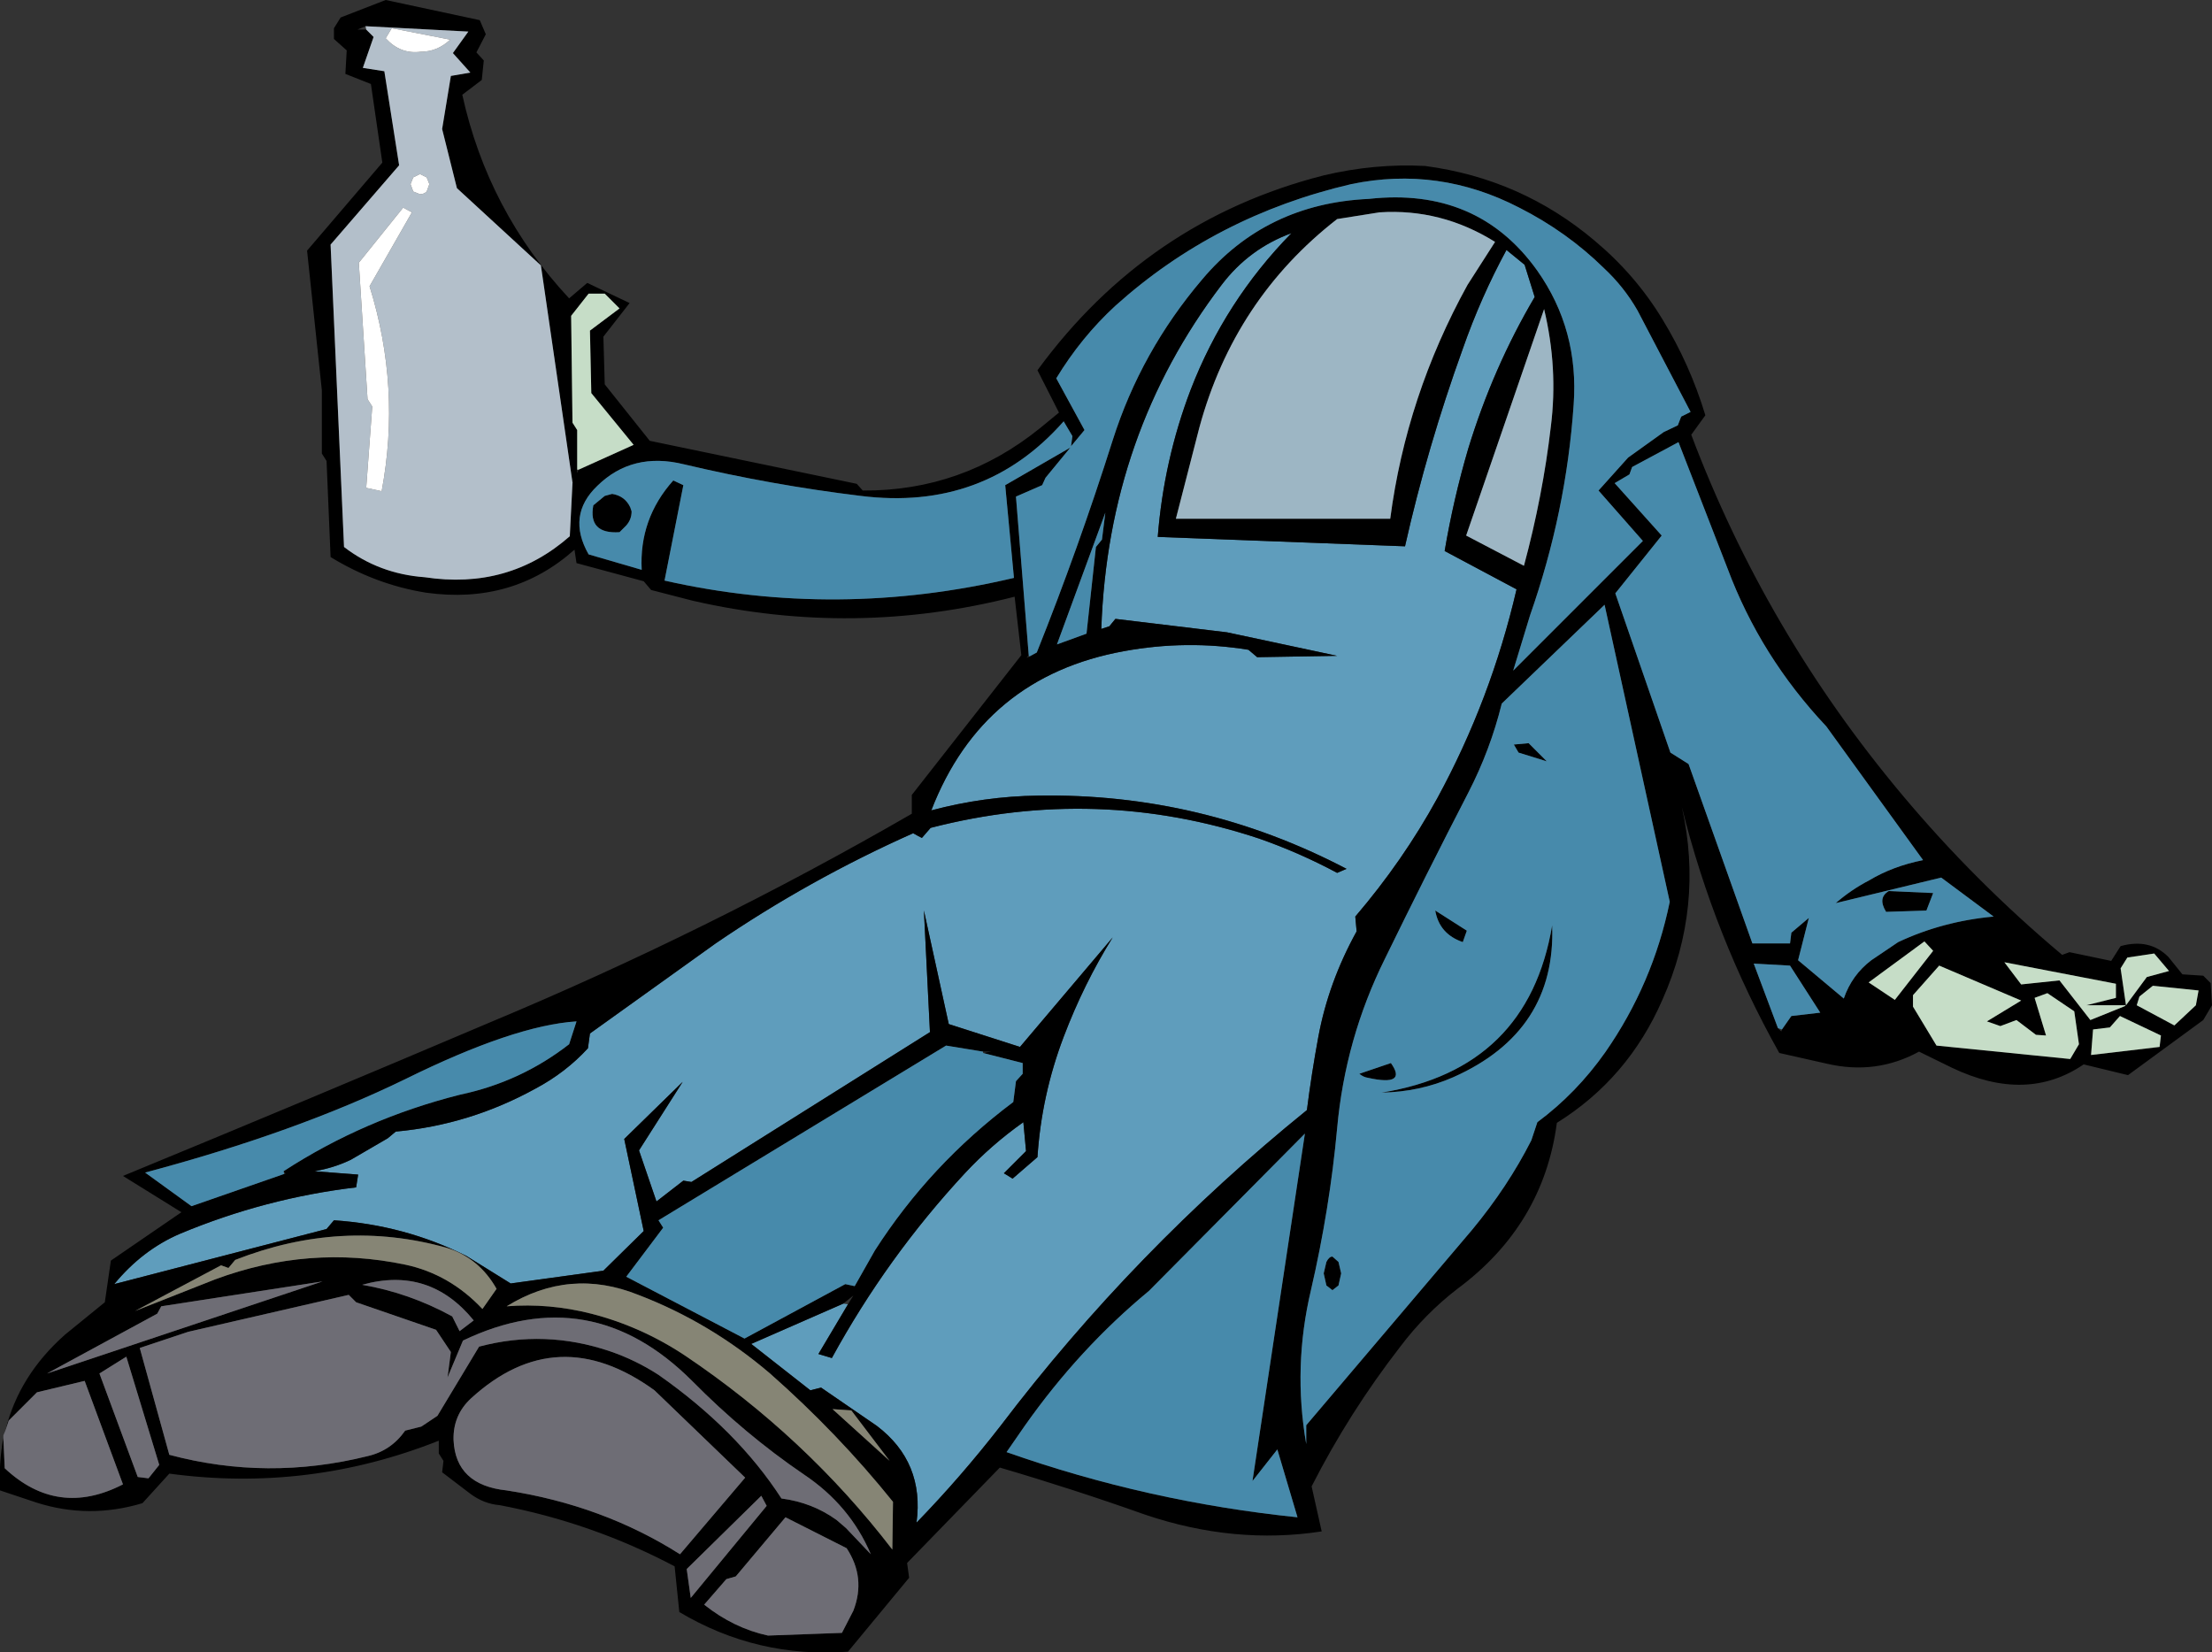 <?xml version="1.0" encoding="UTF-8" standalone="no"?>
<svg xmlns:xlink="http://www.w3.org/1999/xlink" height="122.95px" width="164.6px" xmlns="http://www.w3.org/2000/svg">
  <rect width="100%" height="100%" fill="#333333" stroke="none"/>
  <g transform="matrix(1.0, 0.0, 0.0, 1.0, 82.3, 61.45)">
    <path d="M-19.2 35.6 L-21.4 39.3 -20.4 39.6 Q-16.3 32.1 -10.5 25.85 -8.55 23.75 -6.15 22.05 L-5.95 24.2 -7.6 25.85 -6.95 26.25 -5.1 24.65 Q-4.8 20.05 -3.15 15.7 -1.65 11.75 0.5 8.3 L-6.4 16.45 -11.7 14.75 -13.55 6.3 -13.1 15.35 -30.85 26.5 -31.45 26.4 -33.45 27.95 -34.75 24.15 -31.5 19.05 -35.85 23.3 -34.4 30.15 -37.4 33.1 -44.3 34.05 -47.6 32.0 Q-52.2 29.7 -57.45 29.35 L-58.0 30.0 -73.8 34.1 Q-71.7 31.55 -68.9 30.35 -62.55 27.7 -55.8 26.9 L-55.65 25.95 -58.9 25.7 Q-57.45 25.45 -56.2 24.85 L-53.45 23.25 -52.85 22.75 Q-47.35 22.25 -42.45 19.55 -40.2 18.35 -38.55 16.55 L-38.4 15.45 -29.05 8.75 Q-22.1 4.0 -14.35 0.55 -14.0 0.75 -13.7 0.9 L-13.05 0.15 Q-0.65 -3.05 11.4 0.95 14.4 2.0 17.2 3.5 L17.9 3.2 Q7.1 -2.45 -5.05 -2.25 -9.05 -2.2 -13.0 -1.15 -9.15 -11.1 1.35 -13.0 6.0 -13.85 10.6 -13.1 L11.25 -12.55 17.2 -12.65 9.0 -14.4 0.7 -15.4 0.25 -14.85 -0.35 -14.65 Q0.15 -29.15 8.6 -40.25 10.65 -42.95 13.8 -44.1 8.85 -39.05 6.3 -32.45 4.3 -27.2 3.85 -21.5 L22.25 -20.8 Q23.9 -28.15 26.55 -35.5 27.9 -39.35 29.8 -42.85 L31.15 -41.75 31.9 -39.35 Q28.8 -34.1 26.95 -28.05 25.85 -24.3 25.2 -20.45 L30.55 -17.6 Q28.65 -9.4 24.65 -2.05 22.1 2.6 18.55 6.75 L18.65 7.85 Q16.55 11.65 15.8 15.7 15.3 18.4 14.95 21.15 2.1 31.55 -7.85 44.65 -10.8 48.45 -14.1 51.85 -13.5 47.35 -17.05 44.65 L-21.2 41.8 -22.0 42.0 -26.4 38.55 -19.55 35.55 -19.2 35.6" fill="#5f9dbc" fill-rule="evenodd" stroke="none"/>
    <path d="M-19.55 35.55 L-26.4 38.55 -22.0 42.0 -21.2 41.8 -17.05 44.65 Q-13.5 47.35 -14.1 51.85 -10.8 48.45 -7.85 44.65 2.1 31.55 14.95 21.15 15.3 18.4 15.8 15.7 16.55 11.65 18.65 7.85 L18.55 6.75 Q22.1 2.6 24.65 -2.05 28.65 -9.4 30.55 -17.6 L25.2 -20.45 Q25.85 -24.3 26.95 -28.05 28.8 -34.1 31.9 -39.35 L31.15 -41.75 29.8 -42.85 Q27.9 -39.35 26.55 -35.5 23.9 -28.15 22.25 -20.8 L3.85 -21.5 Q4.3 -27.2 6.3 -32.45 8.85 -39.05 13.8 -44.1 10.65 -42.95 8.6 -40.25 0.15 -29.15 -0.35 -14.65 L0.25 -14.85 0.7 -15.4 9.0 -14.4 17.2 -12.65 11.25 -12.55 10.6 -13.1 Q6.0 -13.85 1.35 -13.0 -9.15 -11.1 -13.0 -1.15 -9.05 -2.2 -5.05 -2.25 7.1 -2.45 17.9 3.2 L17.2 3.5 Q14.4 2.0 11.4 0.95 -0.65 -3.05 -13.05 0.15 L-13.7 0.9 Q-14.0 0.75 -14.35 0.55 -22.1 4.0 -29.05 8.75 L-38.4 15.45 -38.55 16.55 Q-40.2 18.35 -42.45 19.55 -47.35 22.25 -52.85 22.75 L-53.45 23.25 -56.2 24.85 Q-57.45 25.45 -58.9 25.7 L-55.65 25.95 -55.8 26.9 Q-62.55 27.7 -68.9 30.35 -71.7 31.55 -73.8 34.1 L-58.0 30.0 -57.45 29.35 Q-52.2 29.7 -47.6 32.0 L-44.3 34.05 -37.4 33.1 -34.4 30.15 -35.85 23.3 -31.5 19.05 -34.75 24.15 -33.45 27.95 -31.45 26.4 -30.85 26.5 -13.1 15.35 -13.55 6.3 -11.7 14.75 -6.4 16.45 0.5 8.3 Q-1.65 11.75 -3.15 15.7 -4.8 20.05 -5.1 24.65 L-6.95 26.25 -7.6 25.85 -5.95 24.2 -6.15 22.05 Q-8.55 23.75 -10.5 25.85 -16.3 32.1 -20.4 39.6 L-21.4 39.3 -19.2 35.6 -18.8 34.95 -19.55 35.55 M32.6 -38.45 L26.8 -21.6 31.1 -19.35 Q32.5 -24.55 33.1 -29.7 33.65 -34.05 32.6 -38.45 M-5.7 -12.6 L-5.15 -12.9 Q-2.05 -20.65 0.5 -28.7 2.6 -35.3 7.15 -40.65 11.9 -46.3 19.55 -46.65 27.65 -47.55 32.1 -41.3 35.2 -36.9 34.8 -31.35 34.25 -23.35 31.55 -15.65 L30.3 -11.55 39.95 -21.2 36.65 -24.95 38.85 -27.4 41.5 -29.3 42.55 -29.8 42.8 -30.45 43.5 -30.8 39.55 -38.35 Q38.55 -40.1 37.05 -41.5 34.3 -44.2 30.75 -46.0 24.75 -49.1 18.25 -47.75 8.15 -45.4 0.7 -38.7 -1.85 -36.35 -3.7 -33.3 L-1.6 -29.45 -2.6 -28.25 -2.5 -29.0 -3.15 -30.1 Q-9.05 -23.4 -18.25 -24.55 -24.85 -25.35 -31.4 -26.9 -35.25 -27.85 -37.85 -25.3 -40.15 -23.1 -38.5 -20.2 L-34.55 -19.05 Q-34.75 -22.85 -32.2 -25.7 L-31.45 -25.35 -32.85 -18.25 Q-20.0 -15.35 -6.85 -18.45 L-7.5 -25.35 -2.65 -28.15 -4.5 -25.9 -4.75 -25.35 -6.7 -24.5 -5.75 -12.7 -5.9 -12.5 -5.7 -12.6 M-81.9 45.0 Q-80.9 40.9 -77.45 37.85 L-74.5 35.45 -74.05 32.35 -68.8 28.75 -73.15 26.05 Q-59.55 20.45 -45.9 14.65 -29.6 7.85 -14.45 -0.9 L-14.45 -2.3 -6.3 -12.7 -6.8 -17.05 Q-18.75 -14.0 -30.75 -16.75 L-33.85 -17.55 -34.4 -18.2 -39.4 -19.55 -39.55 -20.55 Q-44.15 -16.45 -50.6 -17.35 -54.35 -17.95 -57.7 -20.0 L-58.0 -27.15 -58.35 -27.7 -58.35 -32.4 -59.45 -42.8 -53.85 -49.35 -54.7 -55.2 -56.6 -55.95 -56.5 -57.7 -57.45 -58.55 -57.45 -59.35 -56.95 -60.15 -53.6 -61.45 -46.6 -59.95 -46.15 -58.9 -46.85 -57.55 -46.3 -56.95 -46.45 -55.5 -47.9 -54.4 Q-46.0 -45.75 -39.95 -39.25 L-38.6 -40.4 -35.45 -38.9 -37.4 -36.4 -37.3 -32.85 -33.95 -28.65 -18.55 -25.45 -18.1 -24.95 Q-10.7 -24.9 -4.9 -29.6 L-3.5 -30.75 -5.1 -33.9 Q3.05 -45.05 16.2 -48.4 20.0 -49.3 23.75 -49.1 30.9 -48.15 36.35 -43.55 39.4 -41.0 41.4 -37.7 43.45 -34.35 44.6 -30.55 L43.55 -29.1 Q49.1 -14.4 59.25 -2.3 64.65 4.15 71.15 9.6 L71.7 9.4 74.8 10.05 75.5 8.95 Q77.65 8.35 79.05 9.75 L80.1 11.05 81.65 11.15 82.2 11.7 82.3 13.35 81.65 14.45 76.05 18.55 72.75 17.75 Q68.5 20.65 62.95 18.0 L60.5 16.8 Q57.3 18.55 53.65 17.7 L50.1 16.9 Q45.25 8.25 42.85 -1.4 44.5 6.0 41.4 12.95 38.85 18.8 33.55 22.1 32.55 29.7 26.15 34.45 23.75 36.3 21.9 38.75 18.1 43.65 15.3 49.15 L16.05 52.5 Q9.55 53.5 2.9 51.25 -2.45 49.35 -7.9 47.75 L-14.8 54.85 -14.65 55.95 -19.2 61.45 Q-25.95 61.95 -31.75 58.5 L-32.1 55.1 Q-38.25 51.85 -45.1 50.55 -46.3 50.45 -47.3 49.7 L-49.4 48.1 -49.3 47.25 -49.65 46.7 -49.65 45.75 Q-59.35 49.6 -69.7 48.2 L-71.7 50.4 Q-75.7 51.6 -79.6 50.35 L-82.3 49.45 Q-82.4 47.4 -82.05 45.55 L-81.95 47.8 Q-78.0 51.5 -73.15 49.0 L-76.0 41.3 -79.55 42.15 -81.65 44.25 -81.9 45.0 M28.95 -43.45 Q24.95 -45.95 20.35 -45.65 L17.2 -45.15 Q9.55 -39.2 6.95 -29.65 L5.2 -22.85 21.15 -22.85 Q22.35 -32.0 26.9 -40.25 L28.95 -43.45 M46.25 -19.15 L42.6 -28.55 39.15 -26.7 38.95 -26.15 37.85 -25.5 41.35 -21.6 37.9 -17.3 42.0 -5.45 43.35 -4.6 48.1 8.75 50.9 8.75 51.0 7.95 52.3 6.85 51.5 10.0 54.9 12.85 Q55.5 11.1 56.95 10.0 L58.95 8.65 Q62.25 7.1 66.05 6.75 L62.15 3.85 54.3 5.75 Q55.45 4.75 56.8 4.05 58.55 3.0 60.8 2.55 L53.6 -7.4 Q48.7 -12.6 46.25 -19.15 M30.7 -5.45 L30.35 -6.05 31.45 -6.15 32.8 -4.8 30.7 -5.45 M29.45 -9.1 Q28.6 -5.65 26.95 -2.45 23.8 3.65 20.75 9.9 17.8 15.85 17.2 22.5 16.65 28.5 15.25 34.55 13.9 40.25 14.9 46.0 L14.9 44.6 27.25 30.05 Q29.9 26.85 31.65 23.4 L32.1 22.05 Q35.0 19.9 37.15 16.85 40.7 11.75 41.95 5.65 L37.1 -16.45 29.45 -9.1 M24.5 6.3 L26.85 7.8 26.55 8.65 Q24.8 8.05 24.5 6.3 M25.85 18.7 Q23.35 19.8 20.5 19.85 31.4 18.1 33.2 7.4 33.5 15.3 25.85 18.7 M58.25 4.85 L61.55 5.0 61.05 6.3 58.05 6.4 Q57.4 5.35 58.25 4.85 M50.3 15.15 L51.0 14.15 53.15 13.9 50.9 10.4 48.2 10.25 50.0 15.05 50.25 15.3 50.3 15.15 M60.05 12.6 L60.05 13.45 61.8 16.35 71.75 17.35 72.4 16.25 72.05 13.8 70.05 12.45 69.1 12.8 69.95 15.6 69.2 15.55 67.75 14.45 66.55 14.9 65.55 14.55 68.1 13.0 62.0 10.4 60.05 12.6 M60.9 8.6 L56.75 11.65 58.7 12.95 61.55 9.3 60.9 8.6 M75.85 13.35 L72.95 13.35 75.15 12.8 75.15 11.75 66.85 10.15 68.1 11.8 70.95 11.5 73.25 14.45 75.85 13.4 75.9 13.35 75.85 13.35 M75.9 13.35 L77.45 11.25 79.1 10.8 78.0 9.5 76.0 9.8 75.5 10.6 75.9 13.35 M73.3 17.05 L78.4 16.45 78.5 15.6 75.45 14.15 74.7 15.0 73.45 15.15 73.3 17.05 M81.3 12.25 L77.9 11.9 76.9 12.7 76.7 13.35 79.5 14.85 81.1 13.35 81.3 12.25 M-55.1 -59.5 L-55.7 -59.25 -55.05 -59.25 -54.5 -58.7 -55.3 -56.4 -53.7 -56.15 -52.6 -49.15 -57.7 -43.25 -56.7 -20.75 Q-54.1 -18.75 -50.7 -18.5 -44.45 -17.55 -39.9 -21.55 L-39.7 -25.5 -39.65 -25.55 -39.7 -25.55 -42.05 -41.7 -48.3 -47.45 -49.4 -51.85 -48.75 -55.8 -47.3 -56.05 -48.6 -57.5 -47.45 -59.1 -55.1 -59.5 M-39.25 -26.5 L-35.15 -28.35 -38.3 -32.2 -38.4 -36.85 -36.2 -38.5 -37.3 -39.6 -38.5 -39.6 -39.8 -37.95 -39.7 -30.0 -39.35 -29.45 -39.35 -26.5 -39.35 -26.25 -39.25 -26.5 M-35.3 -23.4 Q-35.3 -22.8 -35.7 -22.35 L-36.2 -21.85 Q-38.55 -21.7 -38.15 -23.85 L-37.3 -24.55 -36.75 -24.7 Q-35.8 -24.55 -35.4 -23.7 L-35.3 -23.4 M-61.2 25.7 Q-55.2 21.8 -48.05 20.0 -43.55 19.05 -39.95 16.25 L-39.4 14.55 Q-44.05 14.85 -52.15 18.85 -60.25 22.8 -71.5 25.8 L-68.05 28.3 -61.15 25.9 -61.05 25.9 -61.2 25.7 M-0.3 -21.3 L-0.05 -23.3 -3.65 -13.5 -1.45 -14.3 -0.75 -20.75 -0.3 -21.3 M-9.15 16.8 L-11.9 16.35 -33.3 29.35 -32.95 29.9 -35.7 33.55 -26.9 38.15 -19.4 34.1 -18.7 34.25 -17.2 31.6 Q-13.1 25.2 -6.9 20.55 L-6.7 19.0 -6.2 18.45 -6.2 17.65 -9.15 16.9 -8.55 16.8 -9.15 16.8 M21.2 17.65 Q22.45 19.4 19.5 18.75 19.15 18.7 18.85 18.45 L21.2 17.65 M-65.3 32.9 L-65.85 32.7 -72.25 36.1 -66.3 33.75 Q-59.3 31.15 -52.15 32.65 -48.85 33.35 -46.4 35.95 L-45.35 34.45 Q-46.65 32.15 -49.05 31.4 -56.9 29.2 -64.8 32.3 L-65.3 32.9 M-70.6 36.3 L-78.8 40.75 -58.3 33.9 -70.3 35.75 -70.6 36.3 M-71.9 38.85 L-69.7 46.8 Q-62.4 48.75 -54.95 46.9 -53.2 46.5 -52.15 45.0 L-50.95 44.7 -49.75 43.9 -46.65 38.75 Q-41.75 37.45 -36.9 39.1 -35.0 39.75 -33.3 40.85 -27.45 44.95 -24.15 50.05 -21.85 50.35 -20.05 51.65 L-19.35 52.25 -17.5 54.2 Q-19.05 50.55 -22.5 48.25 -26.9 45.25 -30.8 41.3 -38.35 33.75 -47.85 38.3 L-49.0 41.05 -48.75 39.15 -49.85 37.5 -55.8 35.45 -56.35 34.9 -68.3 37.65 -71.9 38.85 M-74.9 40.75 L-72.05 48.45 -71.25 48.55 -70.45 47.55 -72.9 39.5 -74.9 40.75 M17.3 32.45 L17.5 33.3 17.3 34.2 16.85 34.55 16.4 34.2 16.2 33.3 16.4 32.45 Q16.6 32.05 16.85 32.05 L17.3 32.45 M-6.05 44.65 L-7.4 46.6 Q3.1 50.3 14.25 51.45 L12.75 46.4 10.9 48.75 14.8 22.9 3.2 34.6 Q-2.0 38.9 -6.05 44.65 M-15.85 50.3 Q-19.95 45.2 -25.0 40.75 -29.45 36.95 -34.8 34.9 -39.9 32.85 -44.6 35.75 -41.45 35.5 -38.3 36.3 -34.6 37.25 -31.35 39.4 -22.35 45.45 -15.9 53.85 L-15.85 50.3 M-20.35 43.4 L-16.1 47.25 -18.95 43.5 -20.35 43.4 M-48.1 37.6 L-47.05 36.8 Q-50.35 32.75 -55.35 34.15 -51.85 34.75 -48.65 36.5 L-48.1 37.6 M-44.6 49.45 Q-37.45 50.55 -31.7 54.2 L-26.85 48.5 -33.6 42.0 Q-40.85 36.75 -47.25 42.6 -48.6 43.85 -48.55 45.7 -48.4 49.05 -44.6 49.45 M-23.85 51.45 L-27.55 55.85 -28.25 56.05 -29.9 57.95 Q-27.7 59.7 -25.15 60.25 L-19.65 60.05 -18.8 58.4 Q-17.85 55.95 -19.3 53.75 L-23.85 51.45 M-25.65 49.85 L-31.2 55.3 -30.9 57.45 -25.25 50.6 -25.65 49.85" fill="#000000" fill-rule="evenodd" stroke="none"/>
    <path d="M32.6 -38.45 Q33.65 -34.05 33.1 -29.7 32.5 -24.55 31.1 -19.35 L26.8 -21.6 32.6 -38.45 M28.95 -43.45 L26.9 -40.25 Q22.35 -32.0 21.15 -22.85 L5.2 -22.85 6.95 -29.65 Q9.55 -39.2 17.2 -45.15 L20.35 -45.65 Q24.95 -45.95 28.95 -43.45" fill="#9db6c4" fill-rule="evenodd" stroke="none"/>
    <path d="M-5.75 -12.7 L-6.7 -24.5 -4.75 -25.35 -4.5 -25.9 -2.65 -28.15 -7.5 -25.35 -6.85 -18.45 Q-20.0 -15.35 -32.85 -18.25 L-31.45 -25.35 -32.2 -25.7 Q-34.75 -22.85 -34.55 -19.05 L-38.5 -20.2 Q-40.15 -23.1 -37.85 -25.3 -35.25 -27.85 -31.4 -26.9 -24.85 -25.35 -18.25 -24.55 -9.05 -23.4 -3.15 -30.1 L-2.5 -29.0 -2.6 -28.25 -1.6 -29.45 -3.7 -33.3 Q-1.85 -36.35 0.7 -38.7 8.15 -45.4 18.25 -47.75 24.75 -49.1 30.75 -46.0 34.3 -44.2 37.05 -41.5 38.55 -40.1 39.55 -38.35 L43.5 -30.8 42.8 -30.45 42.55 -29.8 41.5 -29.3 38.85 -27.4 36.65 -24.95 39.95 -21.2 30.3 -11.55 31.55 -15.65 Q34.25 -23.35 34.8 -31.35 35.2 -36.9 32.1 -41.3 27.65 -47.55 19.55 -46.65 11.9 -46.3 7.15 -40.65 2.6 -35.3 0.5 -28.7 -2.05 -20.65 -5.15 -12.9 L-5.7 -12.6 -5.75 -12.7 M50.0 15.05 L48.2 10.25 50.9 10.4 53.15 13.9 51.0 14.15 50.3 15.15 50.0 15.05 M58.25 4.85 Q57.4 5.35 58.05 6.4 L61.05 6.3 61.55 5.0 58.25 4.85 M25.85 18.7 Q33.5 15.3 33.2 7.4 31.4 18.1 20.5 19.85 23.35 19.8 25.85 18.7 M24.5 6.3 Q24.8 8.05 26.55 8.65 L26.85 7.8 24.5 6.3 M29.45 -9.1 L37.1 -16.45 41.95 5.65 Q40.7 11.75 37.15 16.85 35.0 19.9 32.1 22.05 L31.65 23.4 Q29.9 26.85 27.25 30.05 L14.9 44.6 14.9 46.0 Q13.9 40.25 15.25 34.55 16.65 28.5 17.2 22.5 17.8 15.85 20.75 9.9 23.8 3.65 26.95 -2.45 28.6 -5.65 29.45 -9.1 M30.7 -5.45 L32.8 -4.8 31.45 -6.15 30.35 -6.05 30.7 -5.45 M46.25 -19.15 Q48.7 -12.6 53.6 -7.4 L60.8 2.55 Q58.55 3.0 56.8 4.05 55.45 4.75 54.3 5.75 L62.15 3.85 66.05 6.75 Q62.25 7.1 58.95 8.65 L56.95 10.0 Q55.5 11.1 54.9 12.85 L51.5 10.0 52.3 6.85 51.0 7.95 50.9 8.75 48.1 8.75 43.35 -4.6 42.0 -5.45 37.9 -17.3 41.35 -21.6 37.85 -25.5 38.95 -26.15 39.15 -26.7 42.6 -28.55 46.25 -19.15 M-35.3 -23.4 L-35.4 -23.7 Q-35.8 -24.55 -36.75 -24.7 L-37.3 -24.55 -38.15 -23.85 Q-38.55 -21.7 -36.2 -21.85 L-35.7 -22.35 Q-35.3 -22.8 -35.3 -23.4 M-61.15 25.9 L-68.05 28.3 -71.5 25.8 Q-60.25 22.8 -52.15 18.85 -44.05 14.85 -39.4 14.55 L-39.95 16.25 Q-43.55 19.05 -48.05 20.0 -55.2 21.8 -61.2 25.7 L-61.15 25.9 M-9.15 16.9 L-6.2 17.65 -6.2 18.45 -6.7 19.0 -6.9 20.55 Q-13.1 25.2 -17.2 31.6 L-18.7 34.25 -19.4 34.1 -26.9 38.15 -35.7 33.55 -32.95 29.9 -33.3 29.35 -11.9 16.35 -9.15 16.8 -9.15 16.9 M-0.3 -21.3 L-0.75 -20.75 -1.45 -14.3 -3.65 -13.5 -0.05 -23.3 -0.3 -21.3 M21.2 17.65 L18.85 18.45 Q19.15 18.7 19.5 18.75 22.45 19.4 21.2 17.65 M-6.05 44.65 Q-2.0 38.9 3.2 34.6 L14.8 22.9 10.9 48.75 12.75 46.4 14.25 51.45 Q3.1 50.3 -7.4 46.6 L-6.05 44.65 M17.3 32.45 L16.85 32.05 Q16.6 32.05 16.4 32.45 L16.2 33.3 16.4 34.2 16.85 34.55 17.3 34.2 17.5 33.3 17.3 32.45" fill="#478aab" fill-rule="evenodd" stroke="none"/>
    <path d="M75.85 13.4 L73.25 14.45 70.95 11.5 68.1 11.8 66.85 10.15 75.15 11.75 75.15 12.8 72.95 13.35 75.85 13.35 75.85 13.4 M60.9 8.6 L61.55 9.3 58.7 12.95 56.75 11.65 60.9 8.6 M60.05 12.6 L62.0 10.4 68.1 13.0 65.55 14.55 66.55 14.9 67.75 14.45 69.2 15.55 69.95 15.6 69.1 12.8 70.05 12.45 72.05 13.8 72.4 16.25 71.75 17.35 61.8 16.35 60.05 13.45 60.05 12.6 M75.9 13.35 L75.5 10.6 76.0 9.8 78.0 9.5 79.1 10.8 77.45 11.25 75.9 13.35 M81.3 12.25 L81.1 13.35 79.5 14.85 76.7 13.35 76.9 12.7 77.9 11.9 81.3 12.25 M73.3 17.05 L73.45 15.15 74.7 15.0 75.45 14.15 78.5 15.6 78.4 16.45 73.3 17.05 M-39.35 -26.5 L-39.35 -29.45 -39.7 -30.0 -39.8 -37.95 -38.5 -39.6 -37.3 -39.6 -36.2 -38.5 -38.4 -36.85 -38.3 -32.2 -35.15 -28.35 -39.25 -26.5 -39.35 -26.5" fill="#c6ddc7" fill-rule="evenodd" stroke="none"/>
    <path d="M-53.15 -59.35 L-53.6 -58.6 Q-52.5 -57.4 -51.0 -57.6 -49.75 -57.6 -48.8 -58.5 L-53.15 -59.35 M-55.1 -59.5 L-47.45 -59.1 -48.6 -57.5 -47.3 -56.05 -48.75 -55.8 -49.4 -51.85 -48.3 -47.45 -42.05 -41.7 -39.7 -25.55 -39.7 -25.5 -39.9 -21.55 Q-44.45 -17.55 -50.7 -18.5 -54.1 -18.75 -56.7 -20.75 L-57.7 -43.25 -52.6 -49.15 -53.7 -56.15 -55.3 -56.4 -54.5 -58.7 -55.05 -59.25 -55.1 -59.5 M-51.65 -45.65 L-52.3 -46.0 -55.6 -41.9 -54.95 -31.75 -54.6 -31.2 -55.05 -25.15 -53.9 -24.9 Q-52.45 -32.6 -54.8 -40.15 L-51.65 -45.65 M-51.05 -48.5 L-51.55 -48.25 -51.75 -47.75 -51.55 -47.2 -51.05 -47.0 Q-50.75 -47.0 -50.55 -47.2 L-50.35 -47.75 -50.55 -48.25 -51.05 -48.5" fill="#b3bfca" fill-rule="evenodd" stroke="none"/>
    <path d="M-53.15 -59.35 L-48.8 -58.5 Q-49.75 -57.6 -51.0 -57.6 -52.5 -57.4 -53.6 -58.6 L-53.15 -59.35 M-51.05 -48.5 L-50.55 -48.25 -50.35 -47.75 -50.55 -47.2 Q-50.75 -47.0 -51.05 -47.0 L-51.55 -47.2 -51.75 -47.75 -51.55 -48.25 -51.05 -48.5 M-51.65 -45.65 L-54.8 -40.15 Q-52.45 -32.6 -53.9 -24.9 L-55.05 -25.15 -54.6 -31.2 -54.95 -31.75 -55.6 -41.9 -52.3 -46.0 -51.65 -45.65" fill="#ffffff" fill-rule="evenodd" stroke="none"/>
    <path d="M-65.3 32.9 L-64.8 32.3 Q-56.9 29.2 -49.05 31.4 -46.65 32.15 -45.35 34.45 L-46.4 35.95 Q-48.85 33.35 -52.15 32.65 -59.3 31.15 -66.3 33.75 L-72.25 36.1 -65.85 32.7 -65.3 32.9 M-20.35 43.4 L-18.95 43.5 -16.1 47.25 -20.35 43.4 M-15.85 50.3 L-15.9 53.85 Q-22.35 45.45 -31.35 39.4 -34.6 37.25 -38.3 36.3 -41.45 35.5 -44.6 35.75 -39.9 32.85 -34.8 34.9 -29.45 36.95 -25.0 40.75 -19.95 45.2 -15.85 50.3" fill="#868575" fill-rule="evenodd" stroke="none"/>
    <path d="M-82.05 45.55 L-82.05 45.35 -81.9 45.0 -81.65 44.25 -79.55 42.15 -76.0 41.3 -73.15 49.0 Q-78.0 51.5 -81.95 47.8 L-82.05 45.55 M-74.9 40.75 L-72.9 39.5 -70.45 47.55 -71.25 48.55 -72.05 48.45 -74.9 40.75 M-71.9 38.85 L-68.3 37.65 -56.35 34.9 -55.8 35.45 -49.85 37.5 -48.75 39.15 -49.0 41.05 -47.85 38.3 Q-38.35 33.75 -30.8 41.3 -26.9 45.25 -22.5 48.25 -19.05 50.55 -17.5 54.2 L-19.35 52.25 -20.05 51.65 Q-21.85 50.35 -24.15 50.05 -27.45 44.95 -33.3 40.85 -35.0 39.75 -36.9 39.1 -41.75 37.45 -46.65 38.75 L-49.75 43.9 -50.95 44.7 -52.15 45.0 Q-53.2 46.5 -54.95 46.9 -62.4 48.75 -69.7 46.8 L-71.9 38.85 M-70.6 36.3 L-70.3 35.75 -58.3 33.9 -78.8 40.75 -70.6 36.3 M-25.65 49.85 L-25.25 50.6 -30.9 57.45 -31.2 55.3 -25.65 49.85 M-23.85 51.45 L-19.3 53.75 Q-17.85 55.95 -18.8 58.4 L-19.65 60.05 -25.15 60.25 Q-27.7 59.7 -29.9 57.95 L-28.25 56.05 -27.55 55.85 -23.85 51.45 M-44.6 49.45 Q-48.4 49.05 -48.55 45.7 -48.6 43.85 -47.25 42.6 -40.85 36.75 -33.6 42.0 L-26.85 48.5 -31.7 54.2 Q-37.45 50.55 -44.6 49.45 M-48.1 37.6 L-48.65 36.5 Q-51.85 34.75 -55.35 34.15 -50.35 32.75 -47.05 36.8 L-48.1 37.6" fill="#6e6d75" fill-rule="evenodd" stroke="none"/>
  </g>
</svg>
